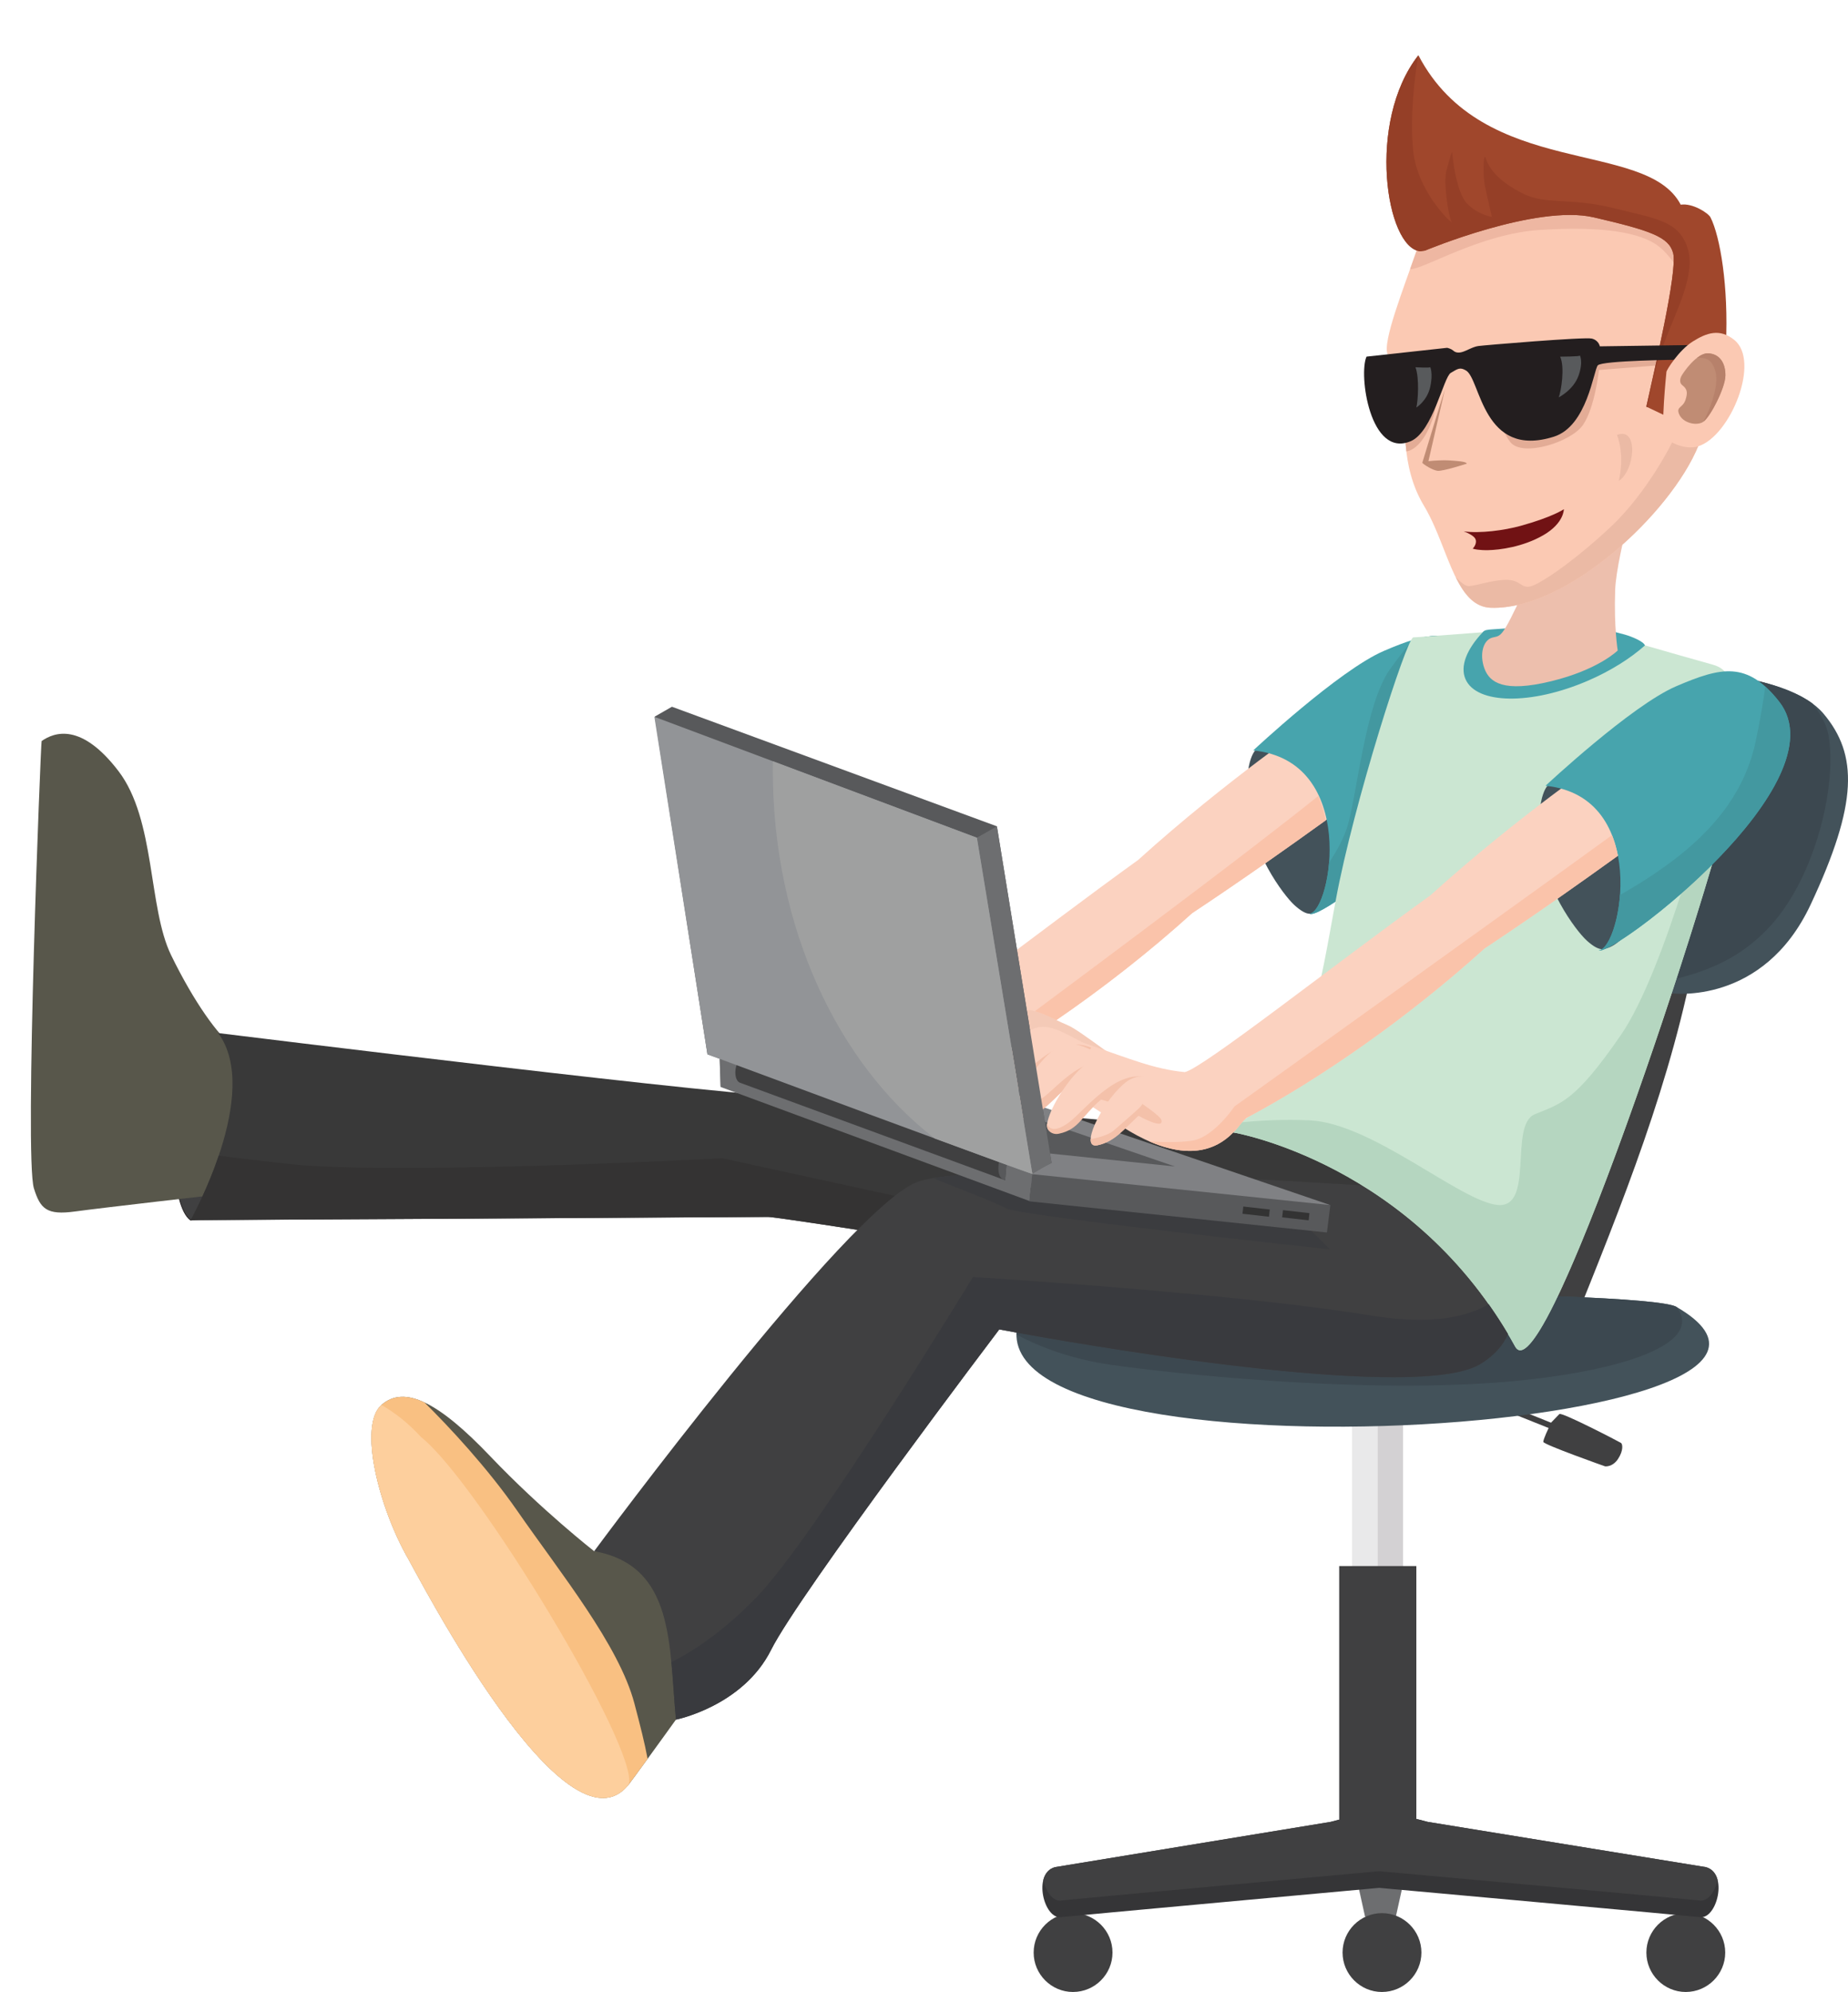 <svg xmlns="http://www.w3.org/2000/svg" viewBox="0 0 512.151 552.09"><path fill-rule="evenodd" clip-rule="evenodd" d="M366.84 200.89c-2.987 2.096-18.646 6.766-18.646 6.766s-3.38 2.294-2.493 15.26c.89 12.97 9.95 25.11 12.97 27.89 1.538 1.416 3.14 2.486 4.297 2.444 6.402-.238 13.574-13.088 14.532-19.675 2.08-14.3-10.66-32.69-10.66-32.69z" fill="#43525A"/><path fill-rule="evenodd" clip-rule="evenodd" d="M377.06 220.46c-8.06 5.66-25.145 18.34-46.698 32.65-21.572 19.512-45.925 36.276-65.58 46.745-1.436.765-2.805 3.284-3.995 4.206-10.755 11.11-26.58 1.387-33.11-3.15-15.614-10.847-19.062-9.725-16.203-14.554 2.858-4.828-3.972-11.225 8.46-6.916s19.012 7.09 27.412 7.898c4.834-.924 41.363-29.783 68.054-48.977 25.176-22.744 48.007-37.805 47.668-38.203-1.09-1.31 14 20.29 14 20.29z" fill="#FBD2C0"/><path fill-rule="evenodd" clip-rule="evenodd" d="M412.1 184.7c-8.88-11.368-16.13-9.627-28.564-4.298-12.434 5.33-36.22 27.59-36.22 27.59 29.1 2.908 21.648 44.4 15.654 45.256 3.75 2.36 66.62-46.14 49.12-68.55z" fill="#47A4AD"/><path fill-rule="evenodd" clip-rule="evenodd" d="M399.73 176.34c-2.512-.285-5.155.113-8.082.982-1.814 1.982-3.894 4.614-6.37 8.067-7.035 9.805-9.167 35.065-11.938 43.91-1.013 3.235-2.952 6.696-5.004 9.787-.624 7.678-3.1 13.832-5.37 14.155 1.858 1.17 18.167-10.098 32.068-24.497 3.75-17.66 4.53-42.45 4.69-52.4z" fill="#4398A0"/><path fill-rule="evenodd" clip-rule="evenodd" d="M297.39 552.09c6.017 0 10.925-4.908 10.925-10.925s-4.908-10.925-10.925-10.925-10.925 4.908-10.925 10.925c-.01 6.02 4.9 10.93 10.91 10.93zM467.2 552.09c6.017 0 10.925-4.908 10.925-10.925s-4.908-10.925-10.925-10.925-10.925 4.908-10.925 10.925c0 6.02 4.91 10.93 10.92 10.93z" fill="#404041"/><path fill-rule="evenodd" clip-rule="evenodd" fill="#6D6E70" d="M372.63 505.5h19.89l-5.68 25.73h-8.53"/><path fill-rule="evenodd" clip-rule="evenodd" d="M384 501.92l11.695 3.032 77.063 12.54c6.358 1.686 3.067 14.7-1.776 13.857-.892-.156-88.758-8.114-88.758-8.114s-87.156 7.958-88.047 8.113c-4.843.842-8.134-12.172-1.776-13.857l76.353-12.54 11.695-3.033c.556.156 1.123.212 1.776.24.65-.03 1.22-.09 1.78-.24z" fill="#353537"/><path fill-rule="evenodd" clip-rule="evenodd" d="M384 501.92l11.695 3.032 77.063 12.54c1.787.475 2.812 1.843 3.254 3.547-.693 3.24-2.678 6.1-5.03 5.69-.892-.155-88.758-8.113-88.758-8.113s-87.156 7.958-88.047 8.113c-2.352.41-4.338-2.45-5.03-5.69.442-1.705 1.467-3.074 3.254-3.547l76.353-12.54 11.695-3.033c.556.156 1.123.212 1.776.24.65-.03 1.22-.09 1.78-.24zM383 552.09c6.017 0 10.925-4.908 10.925-10.925S389.017 530.24 383 530.24s-10.925 4.908-10.925 10.925c0 6.02 4.91 10.93 10.92 10.93z" fill="#404041"/><path fill-rule="evenodd" clip-rule="evenodd" fill="#D3D1D3" d="M374.81 392.22h14.033v72.73H374.81z"/><path fill-rule="evenodd" clip-rule="evenodd" fill="#E9E9EA" d="M374.81 392.22h7.017v72.73h-7.017z"/><path fill-rule="evenodd" clip-rule="evenodd" fill="#404041" d="M371.14 434.04h21.384v71.463H371.14zM416.64 390.77l12.538 5.016s-1.475 3.097-1.475 3.835 17.112 6.787 17.112 6.787 2.065.295 3.614-2.065c1.548-2.36 1.253-4.13.81-4.425-.442-.295-16.466-8.63-17.074-8.003l-2.323 2.397-11.36-4.572-1.84 1.02zM470.21 262.05c-6.66 37.298-20.746 71.752-34.818 106.76l-13.5-4.974 36.593-102.32 11.73.53z"/><path fill-rule="evenodd" clip-rule="evenodd" d="M464.64 362.23c62.145 36.092-218.91 52.712-179.06-2.486 1.65-2.28 170.11-2.71 179.06 2.49z" fill="#43525A"/><path fill-rule="evenodd" clip-rule="evenodd" d="M281.74 369.92c-.024-3.08 1.162-6.462 3.845-10.178 1.647-2.282 170.11-2.714 179.06 2.486 9.006 11.907-23.252 19.722-56.504 21.368-43.175 2.138-92.414-4.173-100.35-5.342-10.84-1.6-19.46-4.84-26.05-8.34z" fill="#3C4850"/><path d="M49.803 306.78c-2.45 4.9-2.427 27.48 3.027 31.396l18.023-1.953-1.332-22.382-19.717-7.07z" fill-rule="evenodd" stroke="#231F20" clip-rule="evenodd" stroke-miterlimit="2.613" stroke-width=".216" fill="#404041"/><path fill-rule="evenodd" clip-rule="evenodd" d="M64.477 289.92c-3.908-2.842-10.665-12.054-17.06-25.2-6.396-13.144-4.264-37.48-14.567-50.982s-17.764-10.836-21.316-8.35c-.21.148-4.836 115.34-2.132 123.99 1.776 5.685 3.552 7.462 11.37 6.396 7.815-1.066 39.08-4.62 39.08-4.62l27.11-3.92 2.574-29.14-25.06-8.18z" fill="#58574B"/><path fill-rule="evenodd" clip-rule="evenodd" d="M393.55 319.35c-6.395-1.42-168.84-17.055-174.8-15.632-5.957 1.423-158.28-17.394-158.28-17.394 12.197 16.573-7.64 51.853-7.64 51.853s156.5-.888 160.05-.888c3.553 0 88.642 13.677 88.642 13.677s67.503 5.684 71.055 4.263c3.55-1.43 20.97-35.88 20.97-35.88z" fill="#393939"/><path fill-rule="evenodd" clip-rule="evenodd" d="M204.45 451.95c-1.42 3.197-28.777 40.857-30.198 42.633-17.378 21.723-58.264-57.583-61.108-62.53-8.17-14.21-13.856-36.948-7.46-42.632s15.986-.71 30.197 14.212 28.783 26.294 28.783 26.294 11.01-.714 15.272-2.846c4.264-2.132 11.724 2.132 13.856 3.198 2.13 1.07 10.66 21.68 10.66 21.68z" fill="#58574B"/><path fill-rule="evenodd" clip-rule="evenodd" d="M179.47 487.48c-2.838 3.902-4.858 6.648-5.217 7.098-17.378 21.723-58.264-57.583-61.108-62.53-8.17-14.21-13.856-36.948-7.46-42.632 3.15-2.802 7.08-3.012 11.955-.72 6.775 6.7 17.39 18.048 25.672 29.98 12.08 17.41 28.246 37.305 32.51 53.47 1.64 6.21 2.91 11.23 3.65 15.33z" fill="#F9C082"/><path fill-rule="evenodd" clip-rule="evenodd" d="M174.25 494.58c-17.378 21.723-58.264-57.583-61.108-62.53-8.17-14.21-13.856-36.948-7.46-42.632l.028-.025c3.616 2.077 7.377 4.946 10.984 8.906 15.66 12.39 60.46 86.62 57.56 96.27z" fill="#FDCF9D"/><path fill-rule="evenodd" clip-rule="evenodd" d="M396.84 329.91c15.955 11.135 33.28 35.94 13.486 48.1s-133.39-9.552-133.39-9.552-55.423 73.188-63.24 88.82c-7.815 15.632-26.362 19.333-26.362 19.333-1.955-20.686-.31-42.653-22.665-46.69 0 0 70.344-95.214 89.53-102.32 19.17-7.1 142.63 2.31 142.63 2.31z" fill="#404041"/><path fill-rule="evenodd" clip-rule="evenodd" d="M258.52 326.54c2.573-.447 5.79-.788 9.528-1.036 27.934 2.3 84.123 7.072 86.833 8.477 3.614 1.875 13.678 12.293 13.678 12.293s-85.8-9.237-89.708-11.37c-2.61-1.42-13.41-5.68-20.33-8.36z" fill="#3B3C3F"/><path fill-rule="evenodd" clip-rule="evenodd" d="M461.65 184.99c3.908 1.066 34.106 1.42 43.7 12.79s9.593 24.87-3.553 52.937c-13.145 28.067-38.498 24.585-38.498 24.585s-43.217-14.637-57.073-22.453c-13.856-7.817-18.475-31.976-10.303-46.542 8.17-14.57 65.72-21.32 65.72-21.32z" fill="#43525A"/><path fill-rule="evenodd" clip-rule="evenodd" d="M461.65 184.99c3.55.968 28.774 1.35 40.565 9.925 2.416 2.913 4.01 5.962 4.534 8.9 2.308 12.97-3.02 36.773-14.388 50.807-10.157 12.537-23.29 16.143-35.982 18.29-3.933-1.378-9.207-3.25-14.93-5.355-15.774-16.29-37.2-59.477-37.2-59.477s12.18-9.588 26.908-17.733c15.67-3.63 30.49-5.37 30.49-5.37z" fill="#3C4850"/><path fill-rule="evenodd" clip-rule="evenodd" d="M437.32 173.54c-2.132-.355-43.86 3.116-45.635 3.116s-16.538 45.914-21.51 72.915c-4.975 27.002-5.7 35.842-19.91 55.738-3.843 5.38-9.738 6.424-8.474 8.555 0 0 50.08 8.422 78.122 59.345 8.46 15.364 60.74-146.74 60.397-157.03-.71-21.316 2.13-29.843-5.685-31.975-7.82-2.15-37.31-10.68-37.31-10.68z" fill="#CBE6D2"/><path fill-rule="evenodd" clip-rule="evenodd" d="M437.32 173.54c-1.068-.178-12.857.072-23.8.897-1.127.085-2.188.148-2.592.788-4.4 4.654-6.355 9.372-4.792 12.988 3.04 7.035 18.237 7.235 33.943.448 6.316-2.73 11.752-6.174 15.798-9.775-.384-1.114-3.64-2.448-5.55-2.997-6.99-2.01-13.01-2.35-13.01-2.35z" fill="#47A4AD"/><path fill-rule="evenodd" clip-rule="evenodd" d="M343.7 311.08c-1.555 1.05-2.492 1.802-1.91 2.783 0 0 50.08 8.422 78.122 59.345 7.233 13.136 46.494-103.44 57.515-143.96-1.424-7.637-2.62-12.517-2.62-12.517s-12.876 51.67-25.623 70.174c-12.747 18.504-16.584 18.93-23.83 21.915s0 26.006-10.233 25.153c-10.23-.853-34.69-22.586-52.012-23.45-7.35-.34-14.09.03-19.41.58z" fill="#B5D6C0"/><path fill-rule="evenodd" clip-rule="evenodd" d="M447.84 210.69c-2.987 2.096-18.646 6.766-18.646 6.766s-3.38 2.294-2.493 15.26c.89 12.97 9.95 25.11 12.97 27.89 1.538 1.416 3.14 2.486 4.297 2.444 6.402-.238 13.574-13.088 14.532-19.675 2.08-14.3-10.66-32.69-10.66-32.69z" fill="#43525A"/><path fill-rule="evenodd" clip-rule="evenodd" d="M456.15 126.29s-8.172 27-8.527 37.304.71 16.698.71 16.698-5.328 5.33-18.473 8.526c-13.145 3.198-17.053.355-18.474-3.552-1.42-3.908-.356-7.816 2.13-8.527s2.488.71 8.883-13.146 6.394-20.96 6.394-20.96l27.35-16.35z" fill="#EDBFAD"/><path fill-rule="evenodd" clip-rule="evenodd" d="M318.43 299.05c-6.405-3.094-19.007-13.5-22.56-14.922-3.553-1.42-11.724-6.218-12.435-3.198s6.97 8.084 7.547 9.515c.578 1.43 15.63 10.646 15.63 10.646l11.81-2.04z" fill="#F4CAB7"/><path fill-rule="evenodd" clip-rule="evenodd" d="M458.06 230.26c-8.06 5.66-25.145 18.34-46.698 32.65-21.572 19.512-45.925 36.276-65.58 46.745-1.436.765-2.805 3.284-3.995 4.206-10.755 11.11-26.58 1.387-33.112-3.15-15.613-10.846-19.06-9.724-16.202-14.553 2.858-4.828-3.972-11.225 8.46-6.916s19.012 7.09 27.412 7.9c4.834-.925 41.364-29.784 68.054-48.977 25.175-22.745 48.006-37.806 47.667-38.204-1.09-1.3 14 20.29 14 20.29z" fill="#FBD2C0"/><path fill-rule="evenodd" clip-rule="evenodd" d="M493.1 194.5c-8.88-11.368-16.13-9.627-28.564-4.298-12.434 5.33-36.22 27.59-36.22 27.59 29.1 2.908 21.033 45.058 14.772 45.594 3.79 1.84 67.52-46.47 50.01-68.88z" fill="#47A4AD"/><path fill-rule="evenodd" clip-rule="evenodd" fill="#808184" d="M199.7 301.06l-.25-7.59 68.6 6.2L368.69 334l-47.29-.07-35.41-4.72"/><path fill-rule="evenodd" clip-rule="evenodd" fill="#58595B" d="M247.77 301l3.35-3.28 74.49 25.58-48.99-5.08"/><path fill-rule="evenodd" clip-rule="evenodd" fill="#6D6E70" d="M199.7 301.26l85.62 31.62.79-7.53-86.66-31.88"/><path fill-rule="evenodd" clip-rule="evenodd" d="M278.56 327.12l.666-7.994-73.407-25.492c-2.214-.04-2.843 5.68-.732 6.458l73.47 27.02z" fill="#404041"/><path fill-rule="evenodd" clip-rule="evenodd" d="M279.23 319.13s-2.295.614-2.517 4.012 1.28 3.808 1.85 3.982l.67-7.99z" fill="#58595B"/><path fill-rule="evenodd" clip-rule="evenodd" fill="#58595B" d="M291.44 322.3l-15.16-93.28-90.06-33.14-4.75 2.72 14.59 93.61 89.99 32.75"/><g clip-rule="evenodd" fill-rule="evenodd"><path d="M283.31 287.17c-6.637 6.012-13.058 19.392-7.592 18.25 5.754-1.2 8.468-5.663 13.936-10.226 2.098.71 6.484 3.514 8.118 2.82s7.1-6.567 3.82-8.26c-8.26-4.25-12.62-7.72-18.29-2.58z" fill="#FBD2C0"/><path d="M273.75 302.7c-.33 1.937.193 3.094 1.964 2.724 5.754-1.2 8.468-5.664 13.936-10.227 1.528.517 4.27 2.144 6.278 2.723 2.24-2 3.036-3.647 3.036-3.647-.937-.37 4.066-3.686 3.33-3.966-9.31-3.656-16.572 6.132-20.74 9.117-4.17 3-6.41 3.07-7.81 3.29z" fill="#F4C1AA"/></g><g clip-rule="evenodd" fill-rule="evenodd"><path d="M290.87 291.92c-6.637 6.012-13.058 19.392-7.592 18.25 5.754-1.2 8.468-5.664 13.936-10.226 2.097.71 6.484 3.514 8.118 2.82s7.1-6.566 3.82-8.26c-8.26-4.26-12.61-7.72-18.29-2.58z" fill="#FBD2C0"/><path d="M281.32 307.44c-.33 1.937.193 3.094 1.964 2.724 5.754-1.2 8.468-5.665 13.936-10.227 1.528.517 4.27 2.144 6.278 2.723 2.24-2 3.037-3.647 3.037-3.647-.937-.37 4.066-3.686 3.33-3.966-9.31-3.656-16.572 6.132-20.74 9.117-4.17 3.01-6.41 3.08-7.81 3.29z" fill="#F4C1AA"/></g><path fill-rule="evenodd" clip-rule="evenodd" d="M299.76 295.92c-4.442 4.04-8.956 11.59-9.557 15.527-.29 1.91 1.142 2.748 2.903 2.383 5.755-1.192 7.53-5.324 12.997-9.886 2.098.71 6.484 3.514 8.118 2.82s7.102-6.567 3.82-8.26c-8.26-4.26-12.62-7.73-18.28-2.58z" fill="#FBD2C0"/><path fill-rule="evenodd" clip-rule="evenodd" d="M290.2 311.44c-.33 1.937 1.436 3.16 3.208 2.79 5.753-1.2 6.283-4.924 11.75-9.486 1.632.528 5.943 1.746 5.623 2.137.408-.362 8.855-7.494 7.964-7.832-8.812-3.86-18.46 9.152-22.626 12.137-4.16 2.98-5.57 1.41-5.91.25z" fill="#F4C1AA"/><path fill-rule="evenodd" clip-rule="evenodd" d="M311.1 300.72c-6.075 5.504-11.953 17.75-6.95 16.706 5.267-1.1 7.75-5.185 12.757-9.36 1.92.648 5.935 3.215 7.43 2.58 1.497-.634 6.5-6.01 3.497-7.56-7.56-3.91-11.55-7.08-16.74-2.37z" fill="#FBD2C0"/><path fill-rule="evenodd" clip-rule="evenodd" d="M307.78 313.93c-1.6.927-3.87 1.487-5.517 1.795-.036 1.284.52 1.986 1.882 1.702 2.286-.477 4.047-1.516 5.72-2.882.927-.76 1.827-1.617 2.773-2.535.642-.623 1.305-1.273 2.012-1.94.7-.657.083-.148.893-.822.007 0 7.37 4.17 6.29 1.034-.31-.9-5.57-4.635-5.323-4.32s-1.77 2.046-3.896 3.92c-.483.425-.975.854-1.453 1.27-.93.808-1.806 1.56-2.455 2.128-.25.24-.56.46-.91.66z" fill="#F4C1AA"/><path fill-rule="evenodd" clip-rule="evenodd" fill="#58595B" d="M367.74 341.59l.95-7.59-82.62-8.57-.79 7.53"/><path fill-rule="evenodd" clip-rule="evenodd" d="M291.44 322.3c-.444.178-5.327 3.042-5.327 3.042l-15.375-93.16 5.542-3.165 15.16 93.28z" fill="#6D6E70"/><path fill-rule="evenodd" clip-rule="evenodd" d="M286.11 325.35c-.444.178-90.055-33.14-90.055-33.14l-14.707-93.543 89.387 33.523 15.37 93.16z" fill="#929497"/><path fill-rule="evenodd" clip-rule="evenodd" d="M355.96 296.75l-13.86 9.93s-2.547 3.82-6.04 6.628c-1.76 1.414-3.757 2.572-5.79 2.857-4.174.585-9.13.354-11.825.15 7.31 3.205 16.387 4.733 23.342-2.45 1.012-.786 2.154-2.727 3.357-3.76.21-.18.423-.333.638-.447 19.655-10.47 44.008-27.232 65.58-46.745 2.283-1.516 4.516-3.013 6.693-4.486 4.82-3.26 9.366-6.4 13.582-9.347 6.42-4.49 12.074-8.538 16.753-11.9-.374-1.955-.91-3.877-1.64-5.707-4.653 3.377-10.64 7.7-17.388 12.565-5.2 3.748-10.853 7.816-16.7 12.02-20.18 14.51-42.65 30.63-56.7 40.69zM348.27 233.99c-19.565 15.05-45.865 34.674-61.472 46.267 1.79.5 4.014 1.538 5.97 2.462 12.527-8.59 25.5-18.667 37.597-29.61 7.336-4.87 14.154-9.553 20.276-13.833 6.422-4.49 12.075-8.538 16.754-11.9-.445-2.328-1.122-4.61-2.08-6.744-4.43 3.57-10.34 8.19-17.05 13.35z" fill="#FAC3AA"/><path fill-rule="evenodd" clip-rule="evenodd" d="M458.65 242.08c-3.127 2.106-6.378 4.087-9.684 5.976-.534 7.335-2.764 13.505-4.996 14.994-.295.197-.59.312-.882.337.31.15 1.022-.036 2.06-.517.956-.444 2.19-1.138 3.638-2.05 6.204-3.91 16.36-11.817 25.677-21.144 14.935-14.95 27.72-33.548 18.637-45.174-1.32-1.69-2.605-3.09-3.876-4.233-.54 4.033-1.386 9.255-2.697 15.37-1.382 6.447-3.972 12.116-7.432 17.17-5.23 7.62-12.43 13.86-20.45 19.26z" fill="#4398A0"/><path fill-rule="evenodd" clip-rule="evenodd" d="M379.94 364.6c-30.004-4.865-78.21-8.497-99.55-9.956-6.71-.46-10.764-.703-10.764-.703s-43.698 71.944-59.952 88.73c-2.245 2.32-4.423 4.383-6.51 6.22-7.048 6.196-13.063 9.795-17.1 11.792.497 5.174.762 10.593 1.266 15.927 0 0 18.546-3.702 26.363-19.334 7.816-15.632 63.24-88.82 63.24-88.82s2.383.456 6.522 1.198c24.425 4.382 109.94 18.752 126.87 8.353 3.83-2.352 6.27-5.178 7.6-8.286-1.72-2.897-3.51-5.65-5.354-8.262-6.22 3.66-16.19 5.81-32.64 3.14z" fill="#393A3E"/><path fill-rule="evenodd" clip-rule="evenodd" d="M52.83 338.17s156.5-.888 160.05-.888c1.19 0 11.525 1.534 24.746 3.575 3.83-3.85 7.33-7.07 10.34-9.417l-47.75-10.412s-78.35 4.148-112.9 2.158c-2.6-.15-4.955-.335-7.007-.56-3.9-.424-7.33-.813-10.34-1.166-3.737-.44-6.823-.823-9.352-1.16-1.455 4.313-3.1 8.22-4.502 11.275-1.858 4.06-3.29 6.6-3.29 6.6z" fill="#343333"/><path fill-rule="evenodd" clip-rule="evenodd" d="M259.07 315.55c-26.878-20.69-44.89-58.62-44.89-101.99 0-.858.01-1.713.025-2.567l56.53 21.2 15.375 93.16c-.15.06-11.99-4.26-27.03-9.8z" fill="#9FA0A0"/><path fill-rule="evenodd" clip-rule="evenodd" fill="#333" d="M344.566 334.4l7.335.832-.226 2-7.334-.832zM355.566 335.4l7.335.832-.226 2-7.335-.832z"/><path fill-rule="evenodd" clip-rule="evenodd" d="M393.02 68.307c-4.144 11.9-9.974 26.55-8.45 29.918 1.743 3.856 4.172 9.51 4.668 13.604.503 4.098-1.413 17.043 5.37 28.303 1.12 1.86 2.1 3.865 3.004 5.92 4.584 10.415 7.194 22.146 15.606 22.402 21.065.64 49.84-26.212 57.475-44.934l-5.166-59.044c-16.27-17.733-58.12-16.314-72.51 3.832z" fill="#FBC9B3"/><path fill-rule="evenodd" clip-rule="evenodd" d="M393.02 68.307c-.71 2.042-1.472 4.164-2.236 6.294 3.76.127 19.328-9.813 36.004-10.87 16.677-1.06 27.956.46 33.18 4.768 2.908 2.397 5.232 6.188 6.668 8.63l-.46-5.228c-1.024-3.203-2.26-6.91-3.284-9.94-17.75-15.025-56.19-12.786-69.86 6.347z" fill="#EEB7A2"/><path fill-rule="evenodd" clip-rule="evenodd" d="M386.25 102.07c1.346 3.246 2.643 6.884 2.99 9.755.283 2.283-.19 7.324.515 13.283 2.13-.273 4.86-2.687 6.828-7.745 1.97-5.058 2.896-14.507 3.487-14.782.59-.275 4.538-1.928 7.474-.964 2.938.963 7.578 9.176 7.578 9.176s.1 7.718 3.51 11.816c3.402 4.1 16.78-.03 20.09-4.86 3.306-4.836 4.41-15.204 4.41-15.204l15.662-1.23 1.096-5.033-73.64 5.775z" fill="#E3AC96"/><path fill-rule="evenodd" clip-rule="evenodd" d="M403.45 160.02c2.382 4.81 5.23 8.294 9.772 8.43 21.065.64 49.84-26.212 57.475-44.934l-.266-3.05c-3.618.81-6.81 1.52-6.74 1.508.154-.03-6.956 14.41-17.425 24.173-10.468 9.77-19.446 15.7-22.058 16.365-2.613.67-2.77-1.72-6.498-1.803-3.734-.084-8.397 1.607-10.63 1.737-1.04.05-2.42-1.25-3.63-2.44z" fill="#EBBAA5"/><path fill-rule="evenodd" clip-rule="evenodd" d="M478.32 95.546v-.004c.754-16.097-1.593-30.003-4.27-35.288-.61-1.21-4.993-4.036-8.258-3.523-9.598-18.387-54.64-6.854-72.7-41.416-14.478 18.496-8.946 53.505.513 54.32.827-.105 1.326-.183 1.326-.183s30.828-12.902 46.747-9.215c15.92 3.687 20.854 5.473 22.016 9.924 1.312 5.024-5.487 33.56-7.432 42.552l4.822 2.292s2.57-15.336 6.95-18.438c2.85-2.02 7.43-1.573 10.28-1.016z" fill="#A0472C"/><path fill-rule="evenodd" clip-rule="evenodd" d="M393.09 15.315c-14.477 18.496-8.945 53.505.514 54.32.827-.105 1.326-.183 1.326-.183s30.827-12.903 46.746-9.216c15.92 3.687 20.854 5.473 22.016 9.924 1.312 5.025-5.487 33.562-7.432 42.553l.37.175c.364-3.04 1.73-10.197 4.31-17.144 3.583-9.668 9.182-19.67 6.717-27.094-2.457-7.423-8.553-8.017-20.615-11-12.06-2.985-18.558-.76-25.026-4.018-6.467-3.265-9.268-6.755-10.138-9.486-.874-2.734-.807 4.024-.558 6.073.25 2.05 2.154 9.9 2.154 9.9s-3.824-.548-6.875-3.667c-3.047-3.12-4.08-13.077-4.114-14.036-.032-.96-.684 1.42-1.612 4.826-.93 3.403.613 13.05 1.408 14.236.797 1.185-9.67-7.96-10.706-20.34-1.03-12.367 1.51-25.817 1.51-25.817z" fill="#953F27"/><path fill-rule="evenodd" clip-rule="evenodd" d="M400.93 96.412l-22.213 2.43c-2.258 4.858.958 28.312 12.29 23.418 6.095-2.634 9.036-17.714 11.055-18.91 2.018-1.202 2.576-1.628 4.227-.66 4.087 2.41 4.554 24.585 24.353 18.34 9.257-2.92 10.988-18.415 12.17-19.768 1.182-1.36 22.8-1.56 22.8-1.56l2.47-4.06-24.714.35s-.252-1.645-2.21-2.15c-1.96-.508-29.906 1.84-31.475 2.066-1.57.222-3.275 1.36-4.582 1.693s-1.998-.095-2.395-.46c-.39-.368-1.48-.78-1.77-.726z" fill="#231E1F"/><path fill-rule="evenodd" clip-rule="evenodd" d="M405.6 147.27c4.545.625 11.266-.27 15.78-1.513 8.913-2.458 12.022-4.62 12.022-4.62s.09 3.843-5.65 7.174c-5.743 3.33-12.25 4.102-15.266 4.167-1.284.03-2.26-.043-2.96-.134-.943-.123-1.378-.283-1.378-.283s1.24-1.23.806-2.526c-.43-1.3-3.35-2.27-3.35-2.27z" fill="#711214"/><path fill-rule="evenodd" clip-rule="evenodd" d="M461.83 103.09c-.016-.484 3.4-5.978 7.267-8.422 3.87-2.443 7.49-3.71 11.533-.462 7.353 5.908-1.067 26.663-9.987 29.488-3.405 1.08-8.007-.933-9.25-2.708-1.24-1.77.44-17.89.44-17.89z" fill="#FBC9B3"/><path fill-rule="evenodd" clip-rule="evenodd" d="M466.05 104.11c.417-.8 4.167-6.337 7.352-6.182 3.183.155 4.8 2.674 4.774 6.14-.025 3.47-4.386 11.904-6.314 12.956-1.925 1.05-5.428.14-6.46-2.11-1.028-2.255.947-1.77 1.71-4.08.76-2.315.32-3.094-.894-4.088-1.21-.98-.17-2.63-.17-2.63z" fill="#C08C74"/><path fill-rule="evenodd" clip-rule="evenodd" d="M470.33 99.165c.998-.762 2.063-1.288 3.074-1.236 3.183.154 4.8 2.673 4.774 6.14-.024 3.336-4.056 11.262-6.078 12.8.87-1.757 1.866-3.935 2.515-6.07 1.547-5.05 1.365-8.083-.485-10.464-.73-.947-2.22-1.243-3.79-1.175z" fill="#B7816B"/><path fill-rule="evenodd" clip-rule="evenodd" d="M406.51 128.5c-.123-.62-2.815-.743-4.943-.897-1.31-.09-3.954.01-5.697.22l4.56-19.862c-.324.787-6.25 20.275-6.25 20.275-.005.024.002.05.022.067.42.485 2.736 1.973 4.15 2.18 1.41.22 8.16-1.98 8.16-1.98z" fill="#C08C74"/><path fill-rule="evenodd" clip-rule="evenodd" d="M448.14 120.55c2.35 6.398.37 12.825.536 12.714 4.48-3 5.47-15.08-.54-12.71z" fill="#EBBAA5"/><path fill-rule="evenodd" clip-rule="evenodd" d="M432.38 98.855c.276-.024 5.437-.012 5.416-.3-.025-.29 1.103 1.577-.326 5.57-1.432 4-5.5 6.01-5.5 6.01.7-1.67 1.74-8.38.41-11.274zM392.27 101.79c.207-.007 4.097.247 4.063-.042-.034-.287.912 1.618.033 5.51-.88 3.886-3.844 5.685-3.844 5.685.44-1.64.89-8.23-.25-11.16z" fill="#585A5C"/></svg>